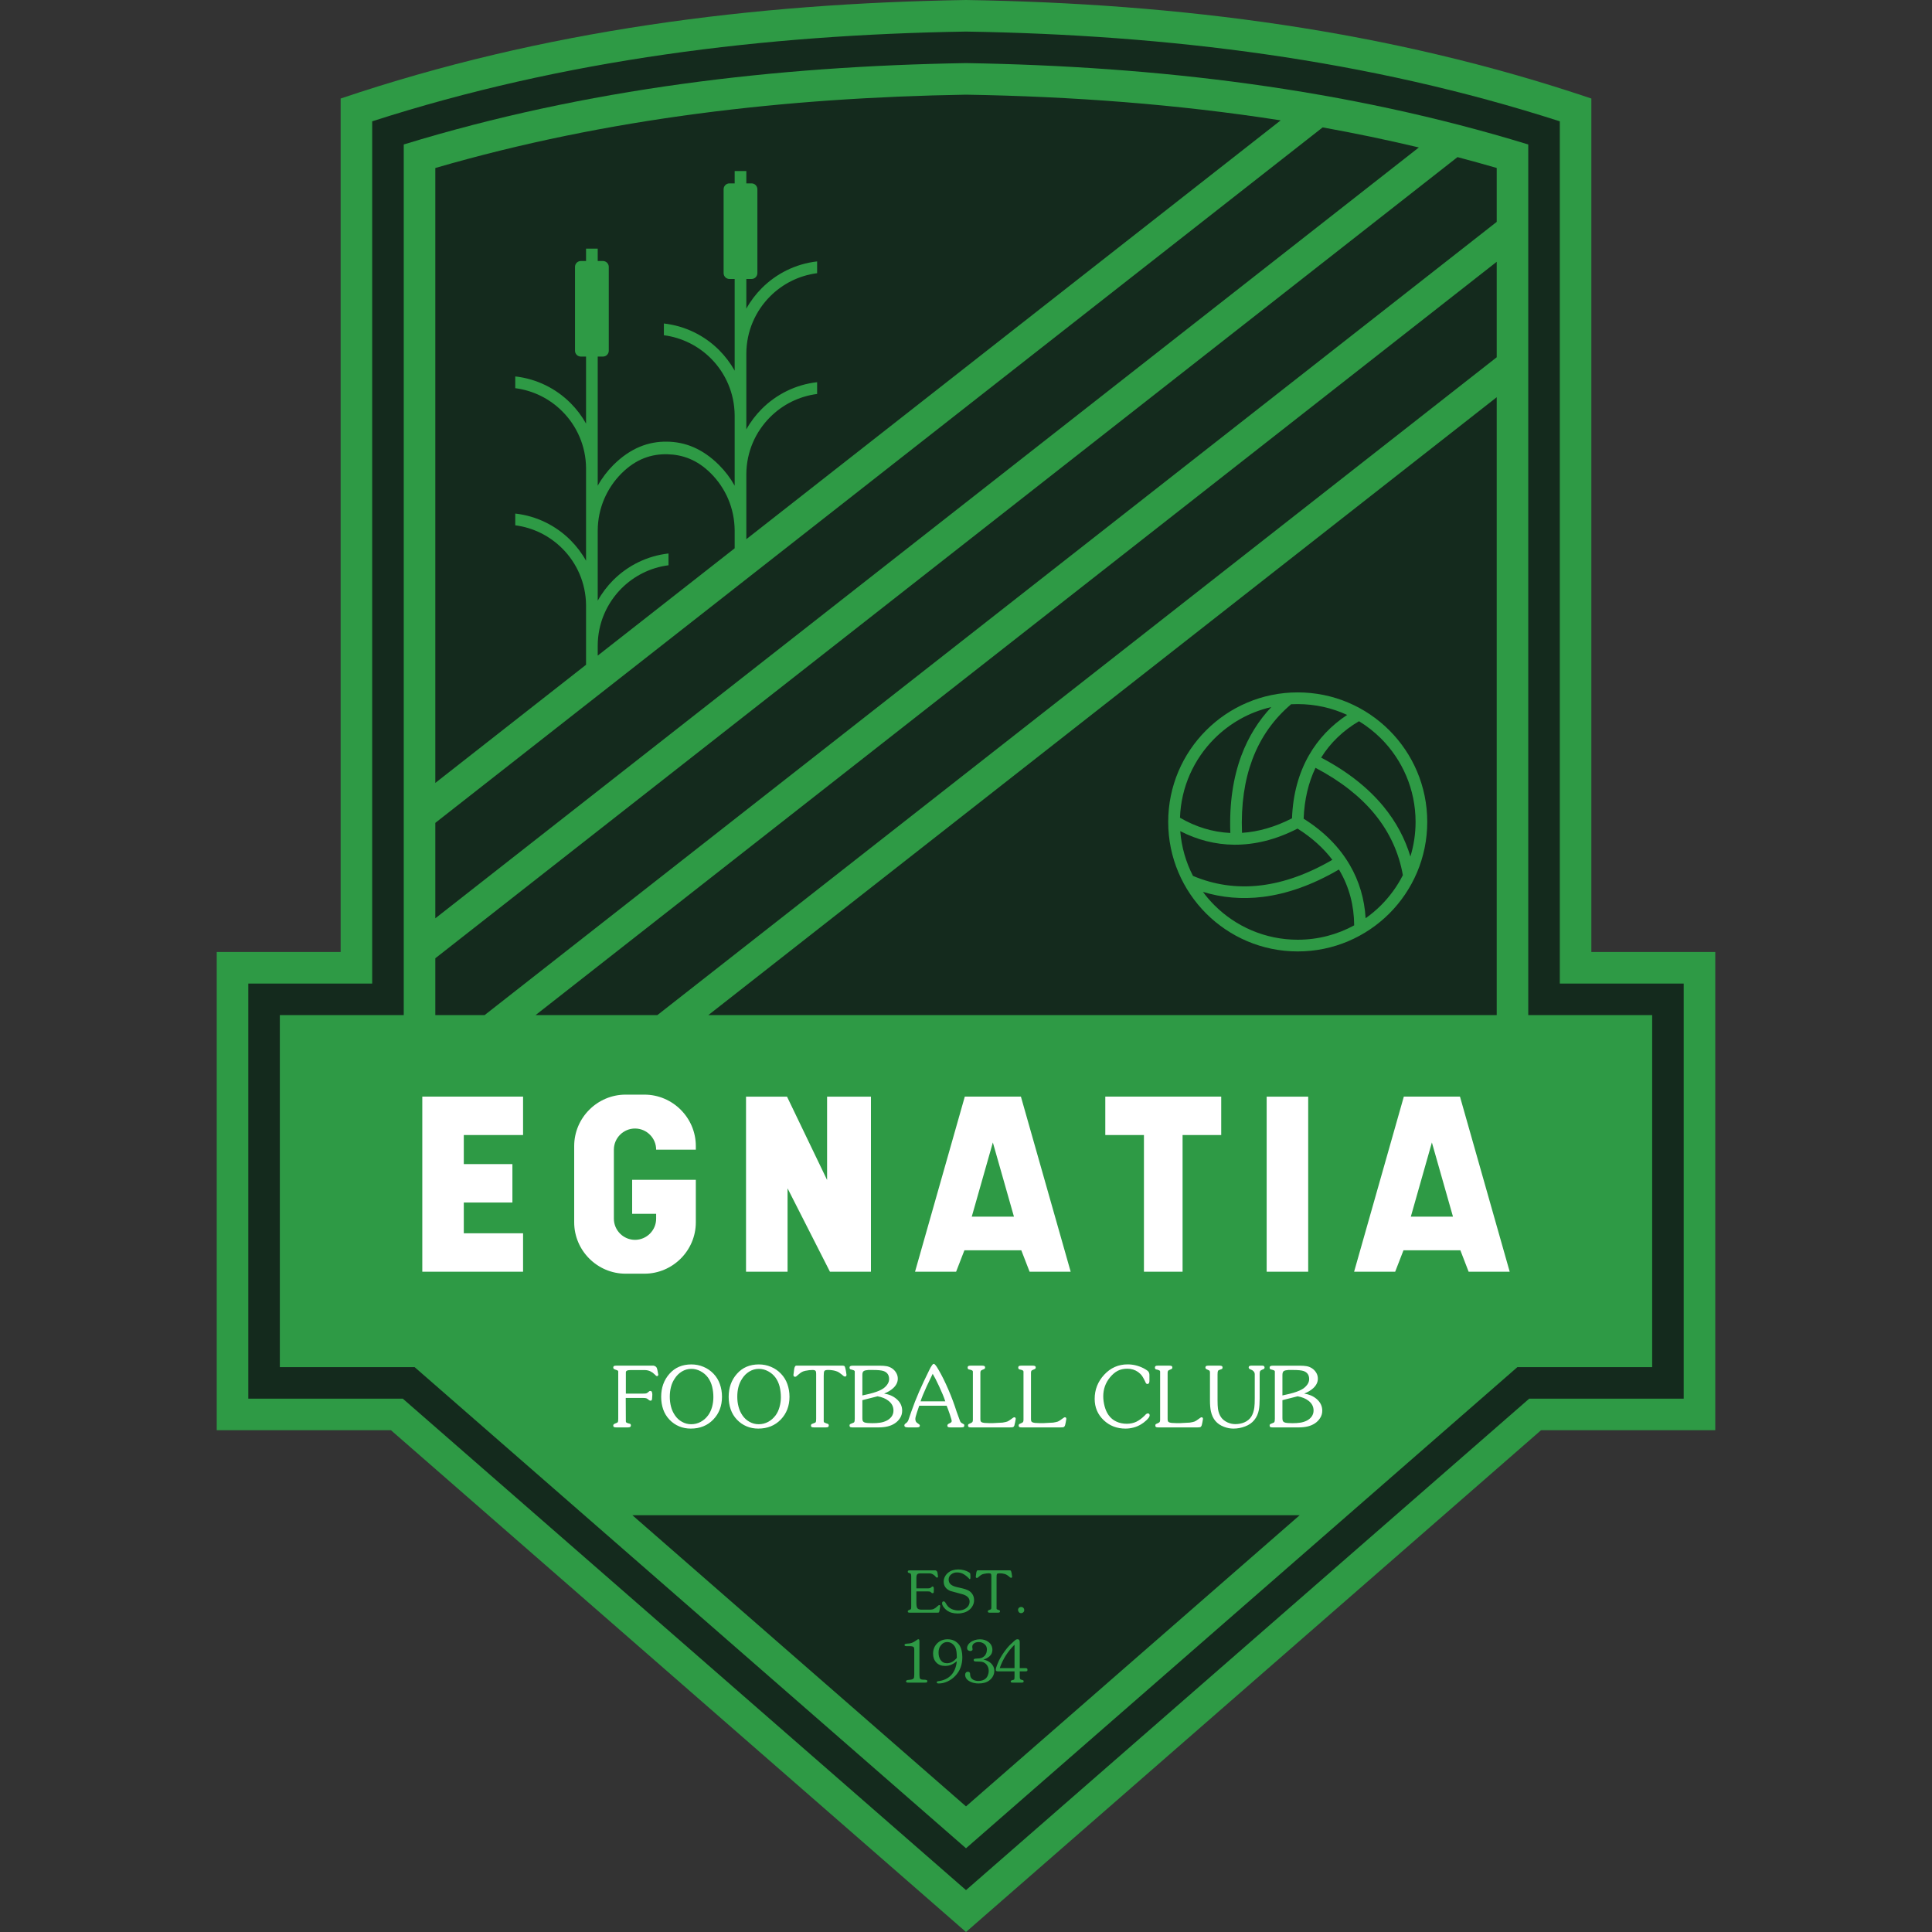 <svg width="50" height="50" viewBox="0 0 50 50" fill="none" xmlns="http://www.w3.org/2000/svg">
<rect x="0" y="0" width="50" height="50" fill="#333333" stroke="none"/>
<path fill-rule="evenodd" clip-rule="evenodd" d="M5.609 24.638H8.816V2.55C14.058 0.778 19.475 0.089 25 0C30.525 0.089 35.943 0.778 41.184 2.55V24.638H44.391V37.014H39.882L25 50L10.118 37.014H5.609V24.638Z" fill="#2E9A45"/>
<path fill-rule="evenodd" clip-rule="evenodd" d="M6.426 25.455V36.197H10.424L25 48.916L39.576 36.197H43.574V25.455H40.368V3.14C35.388 1.535 30.224 0.902 25 0.817C19.776 0.902 14.611 1.535 9.632 3.14V25.455L6.426 25.455ZM7.242 26.271H10.449V3.739C15.171 2.291 20.06 1.715 25 1.633C29.94 1.715 34.829 2.291 39.551 3.739V26.271H42.758V35.381H39.27L25 47.833L10.73 35.381H7.242V26.271Z" fill="#142A1D"/>
<path fill-rule="evenodd" clip-rule="evenodd" d="M16.366 39.214L25 46.749L33.635 39.214H16.366ZM26.427 41.748C26.403 41.748 26.384 41.74 26.37 41.724C26.355 41.708 26.347 41.688 26.347 41.666C26.347 41.643 26.355 41.624 26.37 41.61C26.386 41.595 26.405 41.588 26.427 41.588C26.449 41.588 26.469 41.596 26.484 41.611C26.499 41.626 26.507 41.646 26.507 41.67C26.507 41.692 26.499 41.711 26.483 41.726C26.468 41.74 26.449 41.748 26.427 41.748ZM25.791 40.819V41.63C25.791 41.639 25.795 41.646 25.804 41.651C25.813 41.655 25.825 41.66 25.84 41.665C25.855 41.669 25.865 41.673 25.871 41.678C25.877 41.682 25.88 41.689 25.88 41.701C25.88 41.712 25.876 41.721 25.869 41.727C25.861 41.733 25.847 41.736 25.826 41.736H25.618C25.601 41.736 25.588 41.734 25.579 41.73C25.569 41.726 25.564 41.716 25.564 41.701C25.564 41.689 25.569 41.681 25.578 41.676C25.587 41.671 25.595 41.667 25.603 41.665C25.63 41.657 25.646 41.649 25.65 41.641C25.654 41.632 25.656 41.611 25.656 41.577V40.809V40.784C25.656 40.759 25.652 40.742 25.647 40.735C25.638 40.722 25.619 40.716 25.59 40.716C25.572 40.716 25.552 40.718 25.532 40.72C25.511 40.723 25.487 40.727 25.461 40.732C25.434 40.738 25.411 40.747 25.392 40.759C25.382 40.764 25.362 40.781 25.331 40.807C25.324 40.813 25.316 40.82 25.308 40.827C25.299 40.834 25.291 40.838 25.283 40.838C25.263 40.838 25.253 40.826 25.253 40.803L25.258 40.769C25.261 40.745 25.264 40.721 25.267 40.697C25.275 40.659 25.286 40.64 25.301 40.64H26.132C26.147 40.642 26.156 40.645 26.16 40.649C26.164 40.653 26.169 40.666 26.174 40.688C26.18 40.709 26.185 40.734 26.188 40.763L26.194 40.802C26.194 40.823 26.185 40.833 26.167 40.833C26.157 40.833 26.147 40.829 26.137 40.821C26.128 40.812 26.121 40.807 26.118 40.803C26.092 40.783 26.074 40.769 26.064 40.763C26.046 40.751 26.026 40.742 26.004 40.735C25.982 40.729 25.96 40.724 25.938 40.721C25.915 40.718 25.893 40.717 25.871 40.717C25.832 40.717 25.809 40.723 25.801 40.736C25.794 40.749 25.791 40.777 25.791 40.819ZM24.751 41.071L24.887 41.102C24.934 41.113 24.971 41.124 24.999 41.134C25.04 41.148 25.074 41.166 25.102 41.187C25.173 41.244 25.209 41.319 25.209 41.412C25.209 41.461 25.198 41.508 25.176 41.55C25.155 41.593 25.124 41.631 25.084 41.663C25.045 41.695 24.999 41.719 24.948 41.734C24.897 41.749 24.843 41.757 24.787 41.757C24.732 41.757 24.682 41.751 24.636 41.739C24.59 41.727 24.549 41.708 24.513 41.683C24.478 41.658 24.449 41.629 24.426 41.599C24.396 41.559 24.381 41.523 24.381 41.492C24.381 41.478 24.384 41.466 24.391 41.457C24.398 41.448 24.408 41.444 24.421 41.444C24.432 41.444 24.442 41.448 24.45 41.454C24.458 41.461 24.465 41.471 24.472 41.484C24.496 41.526 24.516 41.555 24.532 41.573C24.548 41.59 24.566 41.605 24.587 41.619C24.617 41.639 24.651 41.654 24.69 41.664C24.728 41.674 24.766 41.679 24.804 41.679C24.881 41.679 24.946 41.66 25 41.622C25.062 41.578 25.093 41.519 25.093 41.446C25.093 41.36 25.035 41.299 24.919 41.262C24.812 41.233 24.704 41.204 24.596 41.174C24.481 41.126 24.423 41.046 24.423 40.933C24.423 40.888 24.432 40.846 24.452 40.808C24.471 40.769 24.499 40.734 24.535 40.704C24.571 40.673 24.611 40.651 24.656 40.638C24.701 40.625 24.75 40.617 24.803 40.617C24.849 40.617 24.898 40.624 24.947 40.636C24.996 40.649 25.04 40.667 25.078 40.691C25.095 40.702 25.106 40.714 25.111 40.728C25.112 40.733 25.113 40.745 25.113 40.764C25.114 40.783 25.114 40.8 25.115 40.815C25.115 40.832 25.114 40.845 25.112 40.854C25.11 40.863 25.103 40.868 25.091 40.868C25.053 40.822 25.008 40.784 24.958 40.751C24.902 40.713 24.837 40.694 24.765 40.694C24.709 40.694 24.66 40.711 24.616 40.745C24.573 40.779 24.551 40.823 24.551 40.878C24.551 40.934 24.571 40.977 24.611 41.009C24.643 41.035 24.69 41.056 24.751 41.071ZM23.716 41.185V41.479C23.716 41.546 23.723 41.592 23.737 41.615C23.755 41.644 23.792 41.658 23.848 41.658H24.072C24.108 41.658 24.141 41.651 24.169 41.637C24.198 41.623 24.226 41.603 24.254 41.576C24.269 41.562 24.278 41.554 24.279 41.553C24.292 41.543 24.302 41.539 24.309 41.539C24.325 41.539 24.333 41.547 24.333 41.564C24.333 41.574 24.33 41.592 24.325 41.618C24.32 41.644 24.318 41.658 24.318 41.661C24.311 41.701 24.305 41.724 24.3 41.729C24.295 41.734 24.276 41.736 24.243 41.736H23.546C23.53 41.736 23.517 41.734 23.508 41.73C23.498 41.726 23.493 41.717 23.493 41.702C23.493 41.692 23.497 41.684 23.503 41.679C23.51 41.674 23.518 41.67 23.529 41.666C23.556 41.657 23.572 41.648 23.576 41.64C23.58 41.633 23.582 41.611 23.582 41.578V40.788C23.582 40.766 23.579 40.748 23.573 40.735C23.567 40.722 23.554 40.714 23.534 40.711C23.519 40.707 23.509 40.704 23.505 40.701C23.497 40.695 23.493 40.686 23.493 40.674C23.493 40.663 23.497 40.654 23.504 40.649C23.511 40.643 23.525 40.641 23.547 40.641H24.21C24.227 40.645 24.239 40.653 24.248 40.666C24.256 40.678 24.261 40.694 24.264 40.713L24.276 40.804C24.274 40.82 24.266 40.828 24.251 40.828C24.24 40.828 24.231 40.824 24.225 40.816C24.203 40.788 24.178 40.765 24.15 40.748C24.117 40.728 24.086 40.719 24.055 40.719H23.814C23.776 40.719 23.751 40.727 23.737 40.744C23.723 40.761 23.716 40.791 23.716 40.835V41.107H24.004C24.033 41.107 24.054 41.105 24.067 41.1C24.079 41.095 24.092 41.088 24.104 41.078C24.108 41.074 24.113 41.069 24.117 41.065C24.122 41.061 24.129 41.058 24.137 41.058C24.149 41.058 24.157 41.065 24.162 41.079C24.166 41.092 24.168 41.108 24.168 41.127C24.167 41.148 24.167 41.161 24.167 41.166C24.167 41.192 24.166 41.206 24.165 41.21C24.161 41.225 24.15 41.232 24.131 41.232C24.122 41.232 24.111 41.225 24.097 41.212C24.084 41.199 24.072 41.192 24.061 41.189C24.051 41.187 24.034 41.185 24.011 41.185H23.716V41.185ZM23.795 42.485V43.342C23.795 43.396 23.801 43.43 23.814 43.446C23.827 43.462 23.858 43.47 23.908 43.47C23.932 43.47 23.953 43.472 23.971 43.477C23.99 43.481 23.999 43.492 23.999 43.507C23.999 43.524 23.994 43.535 23.985 43.54C23.977 43.544 23.962 43.546 23.942 43.546H23.51C23.496 43.546 23.486 43.546 23.481 43.545C23.459 43.541 23.448 43.53 23.448 43.512C23.448 43.496 23.462 43.485 23.488 43.479C23.492 43.478 23.515 43.475 23.559 43.471C23.604 43.466 23.633 43.454 23.646 43.435C23.656 43.421 23.661 43.388 23.661 43.335V42.711V42.692C23.661 42.678 23.66 42.666 23.658 42.656C23.657 42.645 23.654 42.637 23.648 42.63C23.639 42.618 23.623 42.61 23.603 42.607C23.582 42.603 23.561 42.602 23.538 42.602H23.458C23.44 42.602 23.428 42.599 23.42 42.594C23.413 42.589 23.409 42.581 23.409 42.572C23.409 42.557 23.419 42.547 23.438 42.542C23.463 42.539 23.479 42.537 23.487 42.536C23.528 42.536 23.566 42.529 23.601 42.516C23.637 42.502 23.673 42.482 23.71 42.455C23.718 42.449 23.727 42.442 23.738 42.435C23.748 42.427 23.758 42.423 23.767 42.423C23.78 42.423 23.788 42.429 23.791 42.441C23.794 42.453 23.795 42.467 23.795 42.485ZM24.762 42.993C24.713 43.033 24.665 43.063 24.617 43.083C24.569 43.104 24.517 43.114 24.459 43.114C24.363 43.114 24.288 43.085 24.232 43.026C24.176 42.967 24.148 42.891 24.148 42.797C24.148 42.689 24.184 42.6 24.255 42.529C24.326 42.459 24.416 42.424 24.525 42.424C24.647 42.424 24.745 42.47 24.819 42.562C24.849 42.602 24.873 42.655 24.887 42.719C24.899 42.77 24.905 42.827 24.905 42.889C24.905 42.983 24.891 43.07 24.861 43.151C24.832 43.233 24.785 43.306 24.721 43.373C24.667 43.431 24.601 43.478 24.525 43.514C24.45 43.55 24.373 43.568 24.296 43.568C24.281 43.568 24.269 43.566 24.258 43.562C24.248 43.558 24.243 43.549 24.243 43.536C24.243 43.527 24.246 43.521 24.251 43.518C24.257 43.514 24.266 43.512 24.277 43.51C24.424 43.492 24.539 43.437 24.621 43.347C24.7 43.26 24.747 43.142 24.762 42.993ZM24.762 42.907C24.726 42.95 24.687 42.984 24.645 43.008C24.603 43.032 24.557 43.044 24.506 43.044C24.434 43.044 24.379 43.015 24.34 42.957C24.307 42.908 24.29 42.846 24.29 42.771C24.29 42.734 24.294 42.701 24.302 42.673C24.309 42.644 24.322 42.617 24.341 42.592C24.386 42.528 24.445 42.496 24.516 42.496C24.561 42.496 24.603 42.51 24.641 42.537C24.678 42.565 24.707 42.599 24.726 42.64C24.739 42.668 24.748 42.703 24.754 42.747C24.759 42.79 24.762 42.832 24.762 42.873L24.762 42.907ZM25.363 43.003L25.254 42.999C25.238 42.999 25.224 42.996 25.214 42.991C25.204 42.985 25.198 42.975 25.198 42.96C25.198 42.941 25.212 42.93 25.239 42.927C25.266 42.924 25.282 42.923 25.288 42.923C25.33 42.923 25.365 42.918 25.395 42.909C25.423 42.9 25.452 42.882 25.48 42.856C25.5 42.835 25.515 42.81 25.526 42.78C25.536 42.749 25.541 42.718 25.541 42.686C25.541 42.629 25.52 42.583 25.478 42.549C25.436 42.514 25.386 42.496 25.327 42.496C25.283 42.496 25.246 42.506 25.216 42.525C25.18 42.548 25.162 42.58 25.162 42.62C25.162 42.63 25.164 42.643 25.166 42.658C25.169 42.673 25.17 42.681 25.17 42.683C25.17 42.698 25.164 42.71 25.152 42.717C25.14 42.724 25.126 42.728 25.11 42.728C25.087 42.728 25.068 42.721 25.052 42.708C25.036 42.694 25.028 42.674 25.028 42.651C25.028 42.624 25.036 42.597 25.052 42.571C25.065 42.55 25.083 42.528 25.107 42.509C25.14 42.482 25.179 42.461 25.224 42.446C25.269 42.432 25.315 42.425 25.362 42.425C25.449 42.425 25.522 42.448 25.583 42.495C25.65 42.547 25.683 42.616 25.683 42.7C25.683 42.763 25.66 42.817 25.612 42.862C25.57 42.901 25.516 42.93 25.45 42.949C25.527 42.964 25.592 42.996 25.645 43.044C25.703 43.099 25.733 43.163 25.733 43.237C25.733 43.287 25.722 43.333 25.7 43.376C25.678 43.419 25.647 43.455 25.608 43.485C25.57 43.515 25.527 43.536 25.48 43.549C25.433 43.562 25.383 43.568 25.328 43.568C25.244 43.568 25.168 43.552 25.103 43.518C25.02 43.475 24.978 43.416 24.978 43.34C24.978 43.319 24.985 43.301 24.997 43.286C25.01 43.272 25.027 43.265 25.049 43.265C25.071 43.265 25.086 43.271 25.094 43.283C25.103 43.295 25.107 43.312 25.107 43.334C25.107 43.389 25.128 43.432 25.171 43.462C25.21 43.489 25.26 43.503 25.319 43.503C25.357 43.503 25.391 43.498 25.424 43.488C25.456 43.479 25.485 43.463 25.51 43.44C25.535 43.417 25.554 43.388 25.567 43.352C25.581 43.317 25.588 43.281 25.588 43.244C25.588 43.175 25.567 43.118 25.526 43.073C25.484 43.026 25.43 43.003 25.363 43.003ZM26.391 43.255V43.373C26.391 43.386 26.391 43.399 26.392 43.412C26.393 43.425 26.396 43.436 26.4 43.445C26.404 43.455 26.408 43.461 26.413 43.464C26.418 43.467 26.43 43.471 26.448 43.476C26.466 43.48 26.476 43.483 26.478 43.484C26.488 43.489 26.492 43.499 26.492 43.514C26.492 43.526 26.488 43.535 26.478 43.54C26.469 43.544 26.457 43.546 26.443 43.546H26.207C26.192 43.546 26.18 43.544 26.171 43.541C26.162 43.536 26.157 43.528 26.157 43.515C26.157 43.506 26.161 43.499 26.168 43.494C26.175 43.489 26.183 43.486 26.192 43.483C26.225 43.478 26.244 43.47 26.249 43.46C26.253 43.45 26.256 43.426 26.256 43.388V43.255H25.853H25.832C25.813 43.255 25.798 43.252 25.788 43.247C25.776 43.242 25.771 43.231 25.771 43.213C25.771 43.183 25.786 43.132 25.816 43.06C25.84 43.001 25.864 42.951 25.888 42.909C25.92 42.852 25.957 42.795 25.998 42.738C26.039 42.681 26.081 42.629 26.125 42.583L26.256 42.461C26.273 42.448 26.285 42.439 26.291 42.434C26.303 42.427 26.318 42.424 26.335 42.424C26.359 42.424 26.375 42.433 26.383 42.452C26.388 42.464 26.391 42.485 26.391 42.514V43.171H26.53C26.552 43.171 26.567 43.173 26.577 43.178C26.586 43.183 26.591 43.195 26.591 43.215C26.591 43.232 26.587 43.243 26.578 43.247C26.57 43.252 26.556 43.255 26.537 43.255H26.391ZM26.256 43.171H25.873C25.954 42.938 26.082 42.736 26.256 42.565V43.171ZM33.585 17.919C34.511 17.919 35.349 18.294 35.956 18.901C36.562 19.507 36.937 20.345 36.937 21.271C36.937 22.196 36.562 23.034 35.956 23.641C35.349 24.247 34.511 24.623 33.585 24.623C32.66 24.623 31.822 24.247 31.215 23.641C30.608 23.034 30.233 22.196 30.233 21.271C30.233 20.345 30.608 19.507 31.215 18.901C31.822 18.294 32.66 17.919 33.585 17.919ZM34.651 22.503C33.956 22.909 33.3 23.134 32.687 23.211C32.133 23.28 31.614 23.229 31.132 23.082C31.222 23.205 31.322 23.32 31.429 23.427C31.981 23.979 32.743 24.32 33.585 24.32C34.115 24.32 34.613 24.185 35.046 23.948C35.043 23.44 34.92 22.963 34.671 22.536L34.651 22.503ZM30.874 22.668C31.412 22.895 32.004 22.992 32.651 22.911C33.219 22.839 33.829 22.631 34.481 22.252C34.253 21.951 33.953 21.679 33.58 21.444C33.023 21.731 32.472 21.865 31.941 21.861C31.453 21.857 30.984 21.736 30.545 21.51C30.577 21.925 30.693 22.316 30.874 22.668ZM30.538 21.163C30.946 21.401 31.384 21.536 31.841 21.557C31.812 20.782 31.917 20.119 32.126 19.556C32.31 19.062 32.575 18.646 32.901 18.299C32.333 18.429 31.827 18.717 31.429 19.115C30.901 19.643 30.566 20.363 30.538 21.163ZM32.143 21.554C32.562 21.527 32.997 21.404 33.437 21.178C33.46 20.553 33.612 20.008 33.875 19.548C34.117 19.124 34.452 18.774 34.864 18.502C34.475 18.322 34.042 18.222 33.585 18.222C33.528 18.222 33.471 18.223 33.414 18.226C32.979 18.594 32.63 19.066 32.408 19.662C32.212 20.189 32.114 20.816 32.143 21.554ZM35.171 18.665C34.764 18.904 34.432 19.22 34.191 19.607C34.886 19.972 35.414 20.399 35.8 20.866C36.136 21.273 36.364 21.711 36.501 22.166C36.588 21.883 36.635 21.582 36.635 21.271C36.635 20.429 36.293 19.666 35.742 19.114C35.57 18.943 35.379 18.792 35.171 18.665ZM36.306 22.649C36.207 22.087 35.972 21.548 35.568 21.058C35.206 20.62 34.707 20.219 34.045 19.871C33.863 20.252 33.757 20.692 33.738 21.188C34.269 21.521 34.665 21.926 34.932 22.385C35.178 22.806 35.313 23.271 35.342 23.764C35.485 23.663 35.619 23.55 35.742 23.427C35.968 23.2 36.16 22.938 36.306 22.649ZM38.735 26.271V10.28L18.331 26.271H38.735ZM38.735 9.246V6.775L13.86 26.271H17.012L38.735 9.246ZM38.735 5.742V4.347C38.397 4.249 38.059 4.156 37.72 4.066L11.266 24.8V26.271H12.541L38.735 5.742ZM36.72 3.816C35.894 3.62 35.064 3.447 34.23 3.297L11.266 21.296V23.766L36.72 3.816ZM33.144 3.115C30.458 2.695 27.737 2.496 25 2.45C20.344 2.528 15.731 3.05 11.266 4.348V20.262L15.167 17.204V15.663C15.162 15.089 14.928 14.57 14.551 14.194C14.231 13.874 13.807 13.656 13.335 13.595C13.335 13.494 13.335 13.392 13.335 13.291C13.891 13.353 14.39 13.605 14.765 13.98C14.922 14.138 15.058 14.316 15.167 14.512C15.167 13.713 15.167 12.913 15.167 12.113C15.162 11.54 14.928 11.021 14.551 10.645C14.231 10.324 13.807 10.107 13.335 10.046C13.335 9.945 13.335 9.843 13.335 9.742C13.891 9.804 14.39 10.056 14.765 10.431C14.922 10.588 15.058 10.767 15.167 10.963C15.167 10.385 15.167 9.807 15.167 9.228C15.122 9.228 15.077 9.228 15.032 9.228C14.949 9.228 14.881 9.16 14.881 9.077C14.881 8.353 14.881 7.63 14.881 6.906C14.881 6.823 14.949 6.755 15.032 6.755C15.077 6.755 15.122 6.755 15.167 6.755C15.167 6.648 15.167 6.541 15.167 6.435C15.268 6.435 15.368 6.435 15.469 6.435C15.469 6.541 15.469 6.648 15.469 6.755C15.514 6.755 15.559 6.755 15.604 6.755C15.687 6.755 15.755 6.823 15.755 6.906C15.755 7.63 15.755 8.353 15.755 9.077C15.755 9.161 15.687 9.228 15.604 9.228C15.559 9.228 15.514 9.228 15.469 9.228C15.469 10.342 15.469 11.456 15.469 12.57C15.578 12.374 15.714 12.195 15.871 12.037C16.324 11.585 16.793 11.423 17.262 11.43C17.717 11.436 18.172 11.599 18.611 12.037C18.768 12.195 18.904 12.374 19.013 12.569C19.013 11.964 19.013 11.358 19.013 10.753C19.01 10.176 18.775 9.653 18.397 9.275C18.077 8.955 17.653 8.737 17.181 8.676C17.181 8.575 17.181 8.473 17.181 8.372C17.737 8.434 18.236 8.686 18.611 9.061C18.768 9.219 18.904 9.398 19.013 9.593C19.013 8.802 19.013 8.011 19.013 7.22C18.968 7.22 18.923 7.22 18.878 7.22C18.795 7.22 18.727 7.152 18.727 7.069C18.727 6.345 18.727 5.621 18.727 4.897C18.727 4.814 18.795 4.746 18.878 4.746C18.923 4.746 18.968 4.746 19.013 4.746C19.013 4.639 19.013 4.533 19.013 4.426C19.114 4.426 19.214 4.426 19.315 4.426C19.315 4.533 19.315 4.639 19.315 4.746C19.36 4.746 19.405 4.746 19.45 4.746C19.533 4.746 19.601 4.814 19.601 4.897C19.601 5.621 19.601 6.345 19.601 7.069C19.601 7.152 19.533 7.22 19.45 7.22C19.405 7.22 19.36 7.22 19.315 7.22C19.315 7.476 19.315 7.731 19.315 7.987C19.424 7.791 19.56 7.612 19.717 7.455C20.092 7.08 20.591 6.828 21.147 6.765C21.147 6.867 21.147 6.968 21.147 7.07C20.675 7.131 20.251 7.348 19.931 7.669C19.553 8.047 19.318 8.569 19.315 9.146C19.315 9.802 19.315 10.457 19.315 11.113C19.424 10.917 19.56 10.738 19.717 10.581C20.092 10.206 20.591 9.954 21.147 9.891C21.147 9.993 21.147 10.094 21.147 10.196C20.675 10.257 20.251 10.474 19.931 10.795C19.553 11.173 19.318 11.695 19.315 12.272C19.315 12.394 19.315 13.738 19.315 13.738V13.954L33.144 3.115ZM15.469 16.967V16.714C15.469 16.133 15.705 15.608 16.085 15.227C16.406 14.907 16.829 14.689 17.301 14.629C17.301 14.527 17.301 14.426 17.301 14.324C16.745 14.386 16.247 14.638 15.871 15.013C15.714 15.171 15.578 15.35 15.469 15.546C15.469 14.943 15.469 14.34 15.469 13.738C15.469 13.157 15.705 12.631 16.085 12.251C16.464 11.872 16.867 11.747 17.269 11.756C17.652 11.765 18.035 11.889 18.397 12.251C18.776 12.629 19.01 13.152 19.013 13.729V14.19L15.469 16.967Z" fill="#142A1D"/>
<path fill-rule="evenodd" clip-rule="evenodd" d="M16.197 35.516V36.066H16.648C16.686 36.066 16.712 36.064 16.725 36.06C16.738 36.057 16.757 36.045 16.782 36.024C16.789 36.019 16.796 36.012 16.803 36.005C16.811 36 16.82 35.998 16.832 35.998C16.851 35.998 16.864 36.007 16.871 36.026C16.878 36.044 16.882 36.065 16.882 36.09C16.882 36.102 16.881 36.116 16.88 36.133C16.878 36.149 16.878 36.158 16.878 36.16C16.878 36.185 16.875 36.206 16.871 36.223C16.867 36.24 16.855 36.249 16.836 36.249C16.819 36.249 16.8 36.24 16.78 36.222C16.761 36.204 16.742 36.192 16.725 36.187C16.707 36.182 16.682 36.179 16.648 36.179H16.194L16.197 36.786C16.197 36.798 16.201 36.807 16.209 36.814C16.216 36.82 16.235 36.828 16.264 36.837C16.276 36.839 16.289 36.843 16.305 36.848C16.32 36.854 16.327 36.868 16.327 36.891C16.327 36.907 16.322 36.92 16.31 36.928C16.298 36.937 16.277 36.941 16.247 36.941H15.95C15.925 36.941 15.906 36.938 15.892 36.933C15.878 36.927 15.871 36.913 15.871 36.891C15.871 36.877 15.876 36.866 15.886 36.859C15.895 36.851 15.908 36.845 15.924 36.839C15.963 36.826 15.986 36.813 15.991 36.801C15.997 36.79 16 36.759 16 36.71V35.496C16 35.483 15.992 35.472 15.976 35.463C15.972 35.462 15.958 35.457 15.935 35.449C15.911 35.441 15.896 35.435 15.89 35.431C15.878 35.422 15.871 35.409 15.871 35.391C15.871 35.375 15.876 35.363 15.886 35.355C15.897 35.347 15.918 35.343 15.95 35.343H16.915C16.94 35.348 16.96 35.357 16.976 35.372C16.992 35.386 17.003 35.41 17.011 35.444L17.037 35.579C17.031 35.602 17.02 35.614 17.004 35.614C16.994 35.614 16.982 35.608 16.968 35.594C16.954 35.581 16.945 35.573 16.941 35.568C16.91 35.536 16.875 35.511 16.836 35.492C16.788 35.468 16.736 35.457 16.681 35.457H16.323C16.278 35.457 16.245 35.462 16.226 35.472C16.206 35.482 16.197 35.497 16.197 35.516ZM17.877 36.972C17.77 36.972 17.669 36.953 17.576 36.914C17.483 36.875 17.399 36.818 17.326 36.741C17.253 36.664 17.198 36.575 17.163 36.474C17.128 36.373 17.111 36.265 17.111 36.15C17.111 35.913 17.183 35.714 17.326 35.553C17.469 35.391 17.658 35.311 17.892 35.311C18.002 35.311 18.105 35.331 18.205 35.373C18.304 35.414 18.39 35.473 18.465 35.551C18.539 35.628 18.594 35.717 18.63 35.82C18.667 35.923 18.685 36.032 18.685 36.148C18.685 36.385 18.61 36.582 18.459 36.738C18.309 36.894 18.115 36.972 17.877 36.972ZM17.888 36.859C17.977 36.859 18.059 36.838 18.133 36.798C18.207 36.758 18.272 36.702 18.327 36.627C18.372 36.565 18.406 36.492 18.429 36.409C18.451 36.327 18.462 36.243 18.462 36.159C18.462 36.066 18.452 35.975 18.43 35.886C18.408 35.798 18.372 35.72 18.323 35.652C18.273 35.584 18.21 35.53 18.134 35.489C18.058 35.447 17.977 35.426 17.893 35.426C17.804 35.426 17.722 35.449 17.646 35.495C17.571 35.541 17.508 35.603 17.459 35.682C17.415 35.748 17.383 35.82 17.364 35.898C17.344 35.976 17.334 36.059 17.334 36.148C17.334 36.238 17.345 36.324 17.366 36.405C17.387 36.487 17.422 36.562 17.47 36.632C17.518 36.702 17.578 36.757 17.651 36.797C17.723 36.838 17.802 36.859 17.888 36.859ZM19.624 36.972C19.516 36.972 19.416 36.953 19.323 36.914C19.23 36.875 19.146 36.818 19.073 36.741C18.999 36.664 18.945 36.575 18.91 36.474C18.875 36.373 18.858 36.265 18.858 36.15C18.858 35.913 18.929 35.714 19.073 35.553C19.216 35.391 19.405 35.311 19.639 35.311C19.748 35.311 19.852 35.331 19.951 35.373C20.05 35.414 20.137 35.473 20.211 35.551C20.285 35.628 20.341 35.717 20.377 35.82C20.413 35.923 20.432 36.032 20.432 36.148C20.432 36.385 20.356 36.582 20.206 36.738C20.055 36.894 19.861 36.972 19.624 36.972ZM19.635 36.859C19.724 36.859 19.805 36.838 19.88 36.798C19.954 36.758 20.018 36.702 20.074 36.627C20.119 36.565 20.153 36.492 20.175 36.409C20.198 36.327 20.209 36.243 20.209 36.159C20.209 36.066 20.198 35.975 20.177 35.886C20.155 35.798 20.119 35.72 20.07 35.652C20.02 35.584 19.957 35.53 19.881 35.489C19.804 35.447 19.724 35.426 19.64 35.426C19.551 35.426 19.469 35.449 19.393 35.495C19.317 35.541 19.255 35.603 19.205 35.682C19.162 35.748 19.13 35.82 19.11 35.898C19.09 35.976 19.081 36.059 19.081 36.148C19.081 36.238 19.091 36.324 19.113 36.405C19.134 36.487 19.168 36.562 19.216 36.632C19.264 36.702 19.325 36.757 19.397 36.797C19.47 36.838 19.549 36.859 19.635 36.859ZM21.318 35.603V36.786C21.318 36.8 21.325 36.81 21.338 36.817C21.351 36.824 21.368 36.831 21.39 36.838C21.412 36.844 21.427 36.85 21.436 36.856C21.445 36.862 21.449 36.874 21.449 36.891C21.449 36.907 21.444 36.92 21.433 36.929C21.422 36.937 21.401 36.941 21.37 36.941H21.067C21.042 36.941 21.023 36.939 21.009 36.933C20.995 36.927 20.988 36.913 20.988 36.891C20.988 36.874 20.995 36.861 21.008 36.854C21.021 36.847 21.034 36.842 21.045 36.839C21.084 36.827 21.107 36.815 21.113 36.803C21.119 36.79 21.122 36.759 21.122 36.71V35.59V35.553C21.122 35.516 21.117 35.492 21.109 35.481C21.096 35.463 21.068 35.455 21.026 35.455C21 35.455 20.971 35.457 20.941 35.46C20.91 35.464 20.875 35.47 20.837 35.477C20.798 35.486 20.765 35.498 20.737 35.516C20.723 35.524 20.693 35.548 20.648 35.586C20.638 35.596 20.627 35.606 20.614 35.616C20.602 35.626 20.59 35.631 20.578 35.631C20.549 35.631 20.534 35.614 20.534 35.581L20.541 35.531C20.545 35.496 20.549 35.461 20.554 35.426C20.566 35.371 20.582 35.343 20.604 35.343H21.816C21.837 35.346 21.851 35.351 21.857 35.356C21.863 35.362 21.87 35.381 21.878 35.412C21.886 35.443 21.893 35.48 21.899 35.522L21.907 35.579C21.907 35.609 21.895 35.625 21.868 35.625C21.854 35.625 21.839 35.619 21.825 35.606C21.81 35.594 21.801 35.585 21.796 35.581C21.758 35.55 21.732 35.531 21.718 35.522C21.691 35.504 21.662 35.491 21.63 35.482C21.598 35.472 21.566 35.465 21.533 35.461C21.5 35.457 21.468 35.454 21.436 35.454C21.379 35.454 21.345 35.464 21.334 35.483C21.323 35.502 21.318 35.542 21.318 35.603ZM22.745 36.941H22.062C22.039 36.941 22.02 36.938 22.007 36.933C21.993 36.927 21.986 36.913 21.986 36.891C21.986 36.875 21.991 36.864 22 36.857C22.009 36.851 22.023 36.845 22.04 36.839C22.08 36.827 22.103 36.814 22.11 36.801C22.117 36.787 22.121 36.757 22.121 36.71V35.496C22.121 35.482 22.113 35.471 22.097 35.464C22.096 35.462 22.08 35.457 22.049 35.448C22.038 35.445 22.026 35.443 22.014 35.44C21.995 35.432 21.986 35.417 21.986 35.394C21.986 35.378 21.991 35.365 22.003 35.357C22.015 35.348 22.036 35.344 22.067 35.344H22.776C22.837 35.344 22.892 35.348 22.941 35.356C22.989 35.364 23.036 35.382 23.081 35.41C23.125 35.439 23.162 35.476 23.191 35.524C23.22 35.571 23.235 35.623 23.235 35.68C23.235 35.768 23.196 35.849 23.119 35.922C23.056 35.98 22.977 36.028 22.881 36.066C23.008 36.085 23.114 36.131 23.2 36.204C23.299 36.287 23.348 36.389 23.348 36.509C23.348 36.576 23.331 36.638 23.296 36.695C23.261 36.752 23.215 36.799 23.157 36.837C23.1 36.875 23.036 36.901 22.967 36.917C22.898 36.933 22.824 36.941 22.745 36.941ZM22.318 35.636V36.114C22.459 36.084 22.553 36.061 22.599 36.046C22.716 36.012 22.804 35.973 22.863 35.931C22.906 35.9 22.941 35.864 22.968 35.823C22.996 35.781 23.01 35.737 23.01 35.691C23.01 35.586 22.962 35.517 22.868 35.483C22.814 35.464 22.722 35.455 22.593 35.455C22.552 35.455 22.512 35.455 22.473 35.455C22.42 35.458 22.382 35.467 22.357 35.481C22.341 35.491 22.33 35.505 22.325 35.524C22.32 35.542 22.318 35.564 22.318 35.59L22.318 35.636ZM22.318 36.236V36.66V36.701C22.318 36.729 22.321 36.751 22.326 36.768C22.332 36.785 22.345 36.798 22.364 36.808C22.383 36.818 22.415 36.825 22.46 36.828C22.505 36.831 22.543 36.832 22.576 36.832C22.651 36.832 22.718 36.828 22.777 36.819C22.836 36.81 22.892 36.793 22.945 36.767C22.999 36.741 23.041 36.705 23.075 36.66C23.107 36.615 23.123 36.563 23.123 36.505C23.123 36.401 23.079 36.317 22.99 36.25C22.918 36.194 22.825 36.156 22.711 36.136L22.318 36.236ZM23.586 36.529C23.644 36.361 23.711 36.19 23.787 36.016C23.858 35.853 23.948 35.663 24.055 35.446C24.074 35.406 24.092 35.375 24.108 35.352C24.131 35.315 24.15 35.297 24.165 35.297C24.179 35.297 24.197 35.31 24.217 35.337C24.233 35.355 24.256 35.392 24.287 35.446C24.375 35.595 24.462 35.771 24.549 35.975C24.629 36.161 24.698 36.346 24.756 36.53L24.842 36.766C24.85 36.788 24.859 36.804 24.868 36.812C24.877 36.821 24.893 36.832 24.918 36.845C24.937 36.854 24.948 36.861 24.951 36.866C24.954 36.871 24.955 36.88 24.955 36.893C24.955 36.915 24.947 36.929 24.931 36.934C24.915 36.939 24.894 36.941 24.868 36.941H24.597C24.572 36.941 24.553 36.938 24.539 36.933C24.526 36.927 24.518 36.913 24.518 36.891C24.518 36.869 24.537 36.85 24.574 36.835C24.611 36.82 24.63 36.8 24.63 36.777C24.63 36.757 24.613 36.698 24.581 36.602C24.548 36.505 24.521 36.432 24.499 36.38H23.789C23.788 36.383 23.768 36.442 23.73 36.555C23.703 36.636 23.689 36.693 23.689 36.723C23.689 36.774 23.708 36.811 23.747 36.833C23.785 36.856 23.805 36.875 23.805 36.891C23.805 36.912 23.798 36.925 23.784 36.932C23.77 36.938 23.75 36.941 23.724 36.941C23.699 36.941 23.682 36.941 23.674 36.941H23.547C23.529 36.941 23.515 36.941 23.503 36.941C23.474 36.941 23.45 36.938 23.432 36.931C23.414 36.923 23.405 36.91 23.405 36.889C23.405 36.87 23.416 36.853 23.44 36.837C23.472 36.816 23.494 36.789 23.508 36.754L23.586 36.529ZM23.824 36.267H24.464C24.432 36.166 24.378 36.035 24.302 35.873C24.237 35.732 24.182 35.626 24.138 35.554C24.089 35.654 24.037 35.761 23.983 35.878C23.906 36.046 23.853 36.175 23.824 36.267ZM25.372 35.573V36.688C25.372 36.707 25.372 36.722 25.372 36.732C25.372 36.746 25.373 36.759 25.376 36.771C25.379 36.783 25.386 36.792 25.396 36.8C25.413 36.813 25.44 36.821 25.475 36.825C25.511 36.828 25.549 36.83 25.588 36.83H25.706L25.946 36.817C26.001 36.808 26.041 36.799 26.067 36.79C26.093 36.78 26.126 36.759 26.169 36.727C26.183 36.716 26.198 36.705 26.213 36.695C26.229 36.684 26.241 36.679 26.25 36.679C26.274 36.679 26.287 36.694 26.287 36.723C26.287 36.732 26.282 36.761 26.271 36.81C26.261 36.86 26.254 36.889 26.25 36.898C26.241 36.918 26.228 36.931 26.212 36.935C26.195 36.939 26.17 36.941 26.138 36.941H25.13C25.107 36.941 25.088 36.939 25.074 36.933C25.061 36.927 25.053 36.913 25.053 36.891C25.053 36.875 25.057 36.864 25.064 36.859C25.072 36.853 25.085 36.846 25.104 36.839C25.136 36.826 25.156 36.814 25.165 36.803C25.174 36.792 25.178 36.773 25.178 36.745V36.71V35.496C25.178 35.483 25.171 35.473 25.158 35.466C25.145 35.459 25.13 35.453 25.113 35.449C25.096 35.446 25.082 35.443 25.07 35.44C25.052 35.432 25.042 35.416 25.042 35.392C25.042 35.375 25.047 35.364 25.057 35.355C25.068 35.347 25.088 35.343 25.12 35.343H25.416C25.441 35.343 25.459 35.346 25.473 35.352C25.487 35.358 25.494 35.371 25.494 35.391C25.494 35.403 25.491 35.412 25.485 35.42C25.48 35.427 25.463 35.436 25.435 35.446C25.407 35.456 25.39 35.467 25.383 35.477C25.375 35.487 25.372 35.505 25.372 35.531V35.573ZM26.682 35.573V36.688C26.682 36.707 26.682 36.722 26.682 36.732C26.682 36.746 26.683 36.759 26.686 36.771C26.689 36.783 26.695 36.792 26.706 36.8C26.723 36.813 26.75 36.821 26.785 36.825C26.821 36.828 26.858 36.83 26.898 36.83H27.016L27.256 36.817C27.311 36.808 27.352 36.799 27.377 36.79C27.402 36.78 27.436 36.759 27.478 36.727C27.493 36.716 27.508 36.705 27.523 36.695C27.538 36.684 27.55 36.679 27.559 36.679C27.584 36.679 27.596 36.694 27.596 36.723C27.596 36.732 27.591 36.761 27.581 36.81C27.571 36.86 27.564 36.889 27.559 36.898C27.55 36.918 27.538 36.931 27.521 36.935C27.505 36.939 27.48 36.941 27.448 36.941H26.44C26.416 36.941 26.398 36.939 26.384 36.933C26.37 36.927 26.363 36.913 26.363 36.891C26.363 36.875 26.367 36.864 26.375 36.859C26.382 36.853 26.395 36.846 26.413 36.839C26.446 36.826 26.466 36.814 26.475 36.803C26.483 36.792 26.488 36.773 26.488 36.745V36.71V35.496C26.488 35.483 26.481 35.473 26.468 35.466C26.455 35.459 26.44 35.453 26.424 35.449C26.407 35.446 26.392 35.443 26.381 35.44C26.362 35.432 26.352 35.416 26.352 35.392C26.352 35.375 26.357 35.364 26.367 35.355C26.378 35.347 26.398 35.343 26.43 35.343H26.726C26.751 35.343 26.77 35.346 26.783 35.352C26.797 35.358 26.804 35.371 26.804 35.391C26.804 35.403 26.801 35.412 26.795 35.42C26.79 35.427 26.773 35.436 26.745 35.446C26.717 35.456 26.7 35.467 26.692 35.477C26.685 35.487 26.682 35.505 26.682 35.531V35.573ZM29.747 35.586V35.743C29.747 35.763 29.742 35.781 29.735 35.795C29.727 35.81 29.712 35.817 29.692 35.817C29.676 35.817 29.662 35.807 29.651 35.786C29.639 35.76 29.631 35.743 29.627 35.734C29.599 35.677 29.576 35.637 29.559 35.612C29.532 35.574 29.498 35.54 29.456 35.509C29.375 35.451 29.281 35.422 29.174 35.422C29.08 35.422 28.997 35.44 28.925 35.477C28.854 35.515 28.788 35.571 28.725 35.648C28.61 35.789 28.552 35.952 28.552 36.137C28.552 36.22 28.564 36.305 28.587 36.394C28.611 36.482 28.644 36.558 28.688 36.62C28.743 36.698 28.811 36.754 28.893 36.791C28.974 36.829 29.064 36.847 29.162 36.847C29.253 36.847 29.335 36.829 29.407 36.795C29.479 36.76 29.551 36.707 29.622 36.637C29.634 36.625 29.645 36.613 29.657 36.6C29.673 36.586 29.689 36.579 29.705 36.579C29.737 36.579 29.753 36.596 29.753 36.631C29.753 36.663 29.724 36.705 29.666 36.759C29.62 36.801 29.577 36.834 29.535 36.859C29.475 36.896 29.411 36.925 29.341 36.943C29.272 36.962 29.201 36.972 29.126 36.972C28.905 36.972 28.718 36.9 28.565 36.756C28.408 36.607 28.33 36.423 28.33 36.202C28.33 35.964 28.412 35.755 28.577 35.577C28.742 35.399 28.944 35.31 29.183 35.31C29.328 35.31 29.468 35.345 29.6 35.413C29.632 35.43 29.653 35.443 29.663 35.45C29.692 35.469 29.711 35.484 29.72 35.496C29.738 35.521 29.747 35.551 29.747 35.586ZM30.218 35.573V36.688C30.218 36.707 30.218 36.722 30.218 36.732C30.218 36.746 30.22 36.759 30.223 36.771C30.225 36.783 30.232 36.792 30.242 36.8C30.259 36.813 30.286 36.821 30.322 36.825C30.358 36.828 30.395 36.83 30.434 36.83H30.552L30.792 36.817C30.848 36.808 30.888 36.799 30.913 36.79C30.939 36.78 30.973 36.759 31.015 36.727C31.029 36.716 31.044 36.705 31.06 36.695C31.075 36.684 31.087 36.679 31.096 36.679C31.12 36.679 31.133 36.694 31.133 36.723C31.133 36.732 31.128 36.761 31.118 36.81C31.108 36.86 31.1 36.889 31.096 36.898C31.087 36.918 31.075 36.931 31.058 36.935C31.041 36.939 31.017 36.941 30.985 36.941H29.976C29.953 36.941 29.934 36.939 29.921 36.933C29.907 36.927 29.9 36.913 29.9 36.891C29.9 36.875 29.904 36.864 29.911 36.859C29.918 36.853 29.931 36.846 29.95 36.839C29.982 36.826 30.003 36.814 30.011 36.803C30.02 36.792 30.024 36.773 30.024 36.745V36.71V35.496C30.024 35.483 30.018 35.473 30.005 35.466C29.991 35.459 29.976 35.453 29.96 35.449C29.943 35.446 29.929 35.443 29.917 35.44C29.898 35.432 29.889 35.416 29.889 35.392C29.889 35.375 29.894 35.364 29.904 35.355C29.914 35.347 29.935 35.343 29.967 35.343H30.262C30.287 35.343 30.306 35.346 30.32 35.352C30.334 35.358 30.34 35.371 30.34 35.391C30.34 35.403 30.337 35.412 30.332 35.42C30.326 35.427 30.309 35.436 30.282 35.446C30.254 35.456 30.236 35.467 30.229 35.477C30.222 35.487 30.218 35.505 30.218 35.531V35.573ZM31.51 35.572V36.235C31.51 36.335 31.514 36.411 31.521 36.462C31.534 36.547 31.561 36.619 31.6 36.677C31.639 36.733 31.696 36.779 31.77 36.813C31.836 36.842 31.902 36.856 31.969 36.856C32.055 36.856 32.133 36.841 32.203 36.811C32.283 36.776 32.343 36.726 32.384 36.661C32.424 36.597 32.45 36.518 32.462 36.425C32.47 36.37 32.473 36.286 32.473 36.174V35.568C32.473 35.539 32.464 35.514 32.446 35.493C32.428 35.472 32.406 35.457 32.38 35.447C32.355 35.438 32.341 35.431 32.338 35.429C32.324 35.418 32.316 35.405 32.316 35.389C32.316 35.372 32.322 35.36 32.334 35.353C32.346 35.347 32.361 35.343 32.38 35.343H32.67C32.708 35.343 32.727 35.36 32.727 35.394C32.727 35.408 32.721 35.42 32.709 35.429C32.708 35.43 32.693 35.436 32.666 35.447C32.639 35.458 32.621 35.47 32.613 35.484C32.604 35.498 32.6 35.523 32.6 35.559V36.194C32.6 36.319 32.593 36.415 32.58 36.484C32.561 36.587 32.522 36.675 32.462 36.749C32.403 36.822 32.324 36.878 32.225 36.915C32.127 36.953 32.026 36.972 31.921 36.972C31.839 36.972 31.758 36.957 31.678 36.926C31.585 36.891 31.511 36.841 31.455 36.775C31.399 36.709 31.36 36.625 31.338 36.525C31.322 36.45 31.314 36.356 31.314 36.244V35.52C31.314 35.497 31.309 35.48 31.299 35.47C31.294 35.466 31.28 35.459 31.257 35.45C31.234 35.44 31.22 35.433 31.213 35.429C31.202 35.42 31.196 35.408 31.196 35.392C31.196 35.375 31.201 35.364 31.211 35.355C31.221 35.347 31.242 35.343 31.274 35.343H31.561C31.585 35.343 31.605 35.346 31.618 35.352C31.632 35.358 31.639 35.371 31.639 35.391C31.639 35.409 31.635 35.421 31.627 35.426C31.619 35.432 31.601 35.439 31.573 35.447C31.546 35.455 31.529 35.466 31.521 35.479C31.514 35.493 31.51 35.524 31.51 35.572ZM33.617 36.941H32.934C32.91 36.941 32.892 36.938 32.878 36.933C32.864 36.927 32.858 36.913 32.858 36.891C32.858 36.875 32.862 36.864 32.872 36.857C32.881 36.851 32.895 36.845 32.912 36.839C32.951 36.827 32.975 36.814 32.982 36.801C32.989 36.787 32.993 36.757 32.993 36.71V35.496C32.993 35.482 32.985 35.471 32.969 35.464C32.968 35.462 32.952 35.457 32.921 35.448C32.909 35.445 32.898 35.443 32.886 35.44C32.867 35.432 32.858 35.417 32.858 35.394C32.858 35.378 32.863 35.365 32.875 35.357C32.887 35.348 32.908 35.344 32.938 35.344H33.648C33.709 35.344 33.764 35.348 33.813 35.356C33.861 35.364 33.908 35.382 33.952 35.41C33.997 35.439 34.033 35.476 34.063 35.524C34.092 35.571 34.106 35.623 34.106 35.68C34.106 35.768 34.068 35.849 33.991 35.922C33.928 35.98 33.849 36.028 33.753 36.066C33.879 36.085 33.986 36.131 34.072 36.204C34.17 36.287 34.22 36.389 34.22 36.509C34.22 36.576 34.203 36.638 34.167 36.695C34.132 36.752 34.086 36.799 34.029 36.837C33.971 36.875 33.908 36.901 33.839 36.917C33.77 36.933 33.696 36.941 33.617 36.941ZM33.189 35.636V36.114C33.33 36.084 33.424 36.061 33.471 36.046C33.587 36.012 33.675 35.973 33.735 35.931C33.777 35.9 33.812 35.864 33.84 35.823C33.867 35.781 33.881 35.737 33.881 35.691C33.881 35.586 33.834 35.517 33.739 35.483C33.685 35.464 33.593 35.455 33.464 35.455C33.423 35.455 33.383 35.455 33.344 35.455C33.291 35.458 33.253 35.467 33.228 35.481C33.212 35.491 33.202 35.505 33.197 35.524C33.191 35.542 33.189 35.564 33.189 35.59V35.636H33.189ZM33.189 36.236V36.66V36.701C33.189 36.729 33.192 36.751 33.198 36.768C33.204 36.785 33.216 36.798 33.235 36.808C33.254 36.818 33.286 36.825 33.331 36.828C33.376 36.831 33.415 36.832 33.447 36.832C33.523 36.832 33.59 36.828 33.649 36.819C33.708 36.81 33.764 36.793 33.817 36.767C33.87 36.741 33.913 36.705 33.946 36.66C33.978 36.615 33.995 36.563 33.995 36.505C33.995 36.401 33.95 36.317 33.862 36.25C33.789 36.194 33.696 36.156 33.582 36.136L33.189 36.236Z" fill="white"/>
<path fill-rule="evenodd" clip-rule="evenodd" d="M33.856 32.912V28.381H32.781V32.912H33.856ZM31.605 29.375V28.38H28.605V29.375H29.605V32.912H30.605V29.375H31.605ZM25.695 28.38H24.969L23.681 32.912H24.744L24.959 32.357H25.695H26.431L26.646 32.912H27.709L26.421 28.38H25.695ZM25.695 31.487H25.149L25.695 29.567L26.241 31.487H25.695ZM22.54 32.912V28.381H21.405V30.538L20.368 28.381H19.307V32.912H20.382V30.754L21.479 32.912H22.54ZM13.537 32.912V31.918H12.003V31.121H13.261V30.127H12.003V29.375H13.537V28.38H10.929V32.912L13.537 32.912ZM37.057 28.38H36.331L35.044 32.912H36.107L36.322 32.357H37.057H37.794L38.008 32.912H39.071L37.784 28.38H37.057ZM37.057 31.487H36.512L37.057 29.567L37.603 31.487H37.057ZM16.191 28.329H16.677C17.409 28.329 18.008 28.928 18.008 29.66V29.753H16.981C16.981 29.452 16.735 29.206 16.434 29.206C16.133 29.206 15.887 29.452 15.887 29.753V31.54C15.887 31.841 16.133 32.087 16.434 32.087C16.735 32.087 16.981 31.841 16.981 31.54V31.413H16.36V30.533H16.981H17.881H18.008V31.633C18.008 32.365 17.409 32.963 16.677 32.963H16.191C15.459 32.963 14.86 32.365 14.86 31.633V29.66C14.86 28.928 15.459 28.329 16.191 28.329Z" fill="white"/>
</svg>